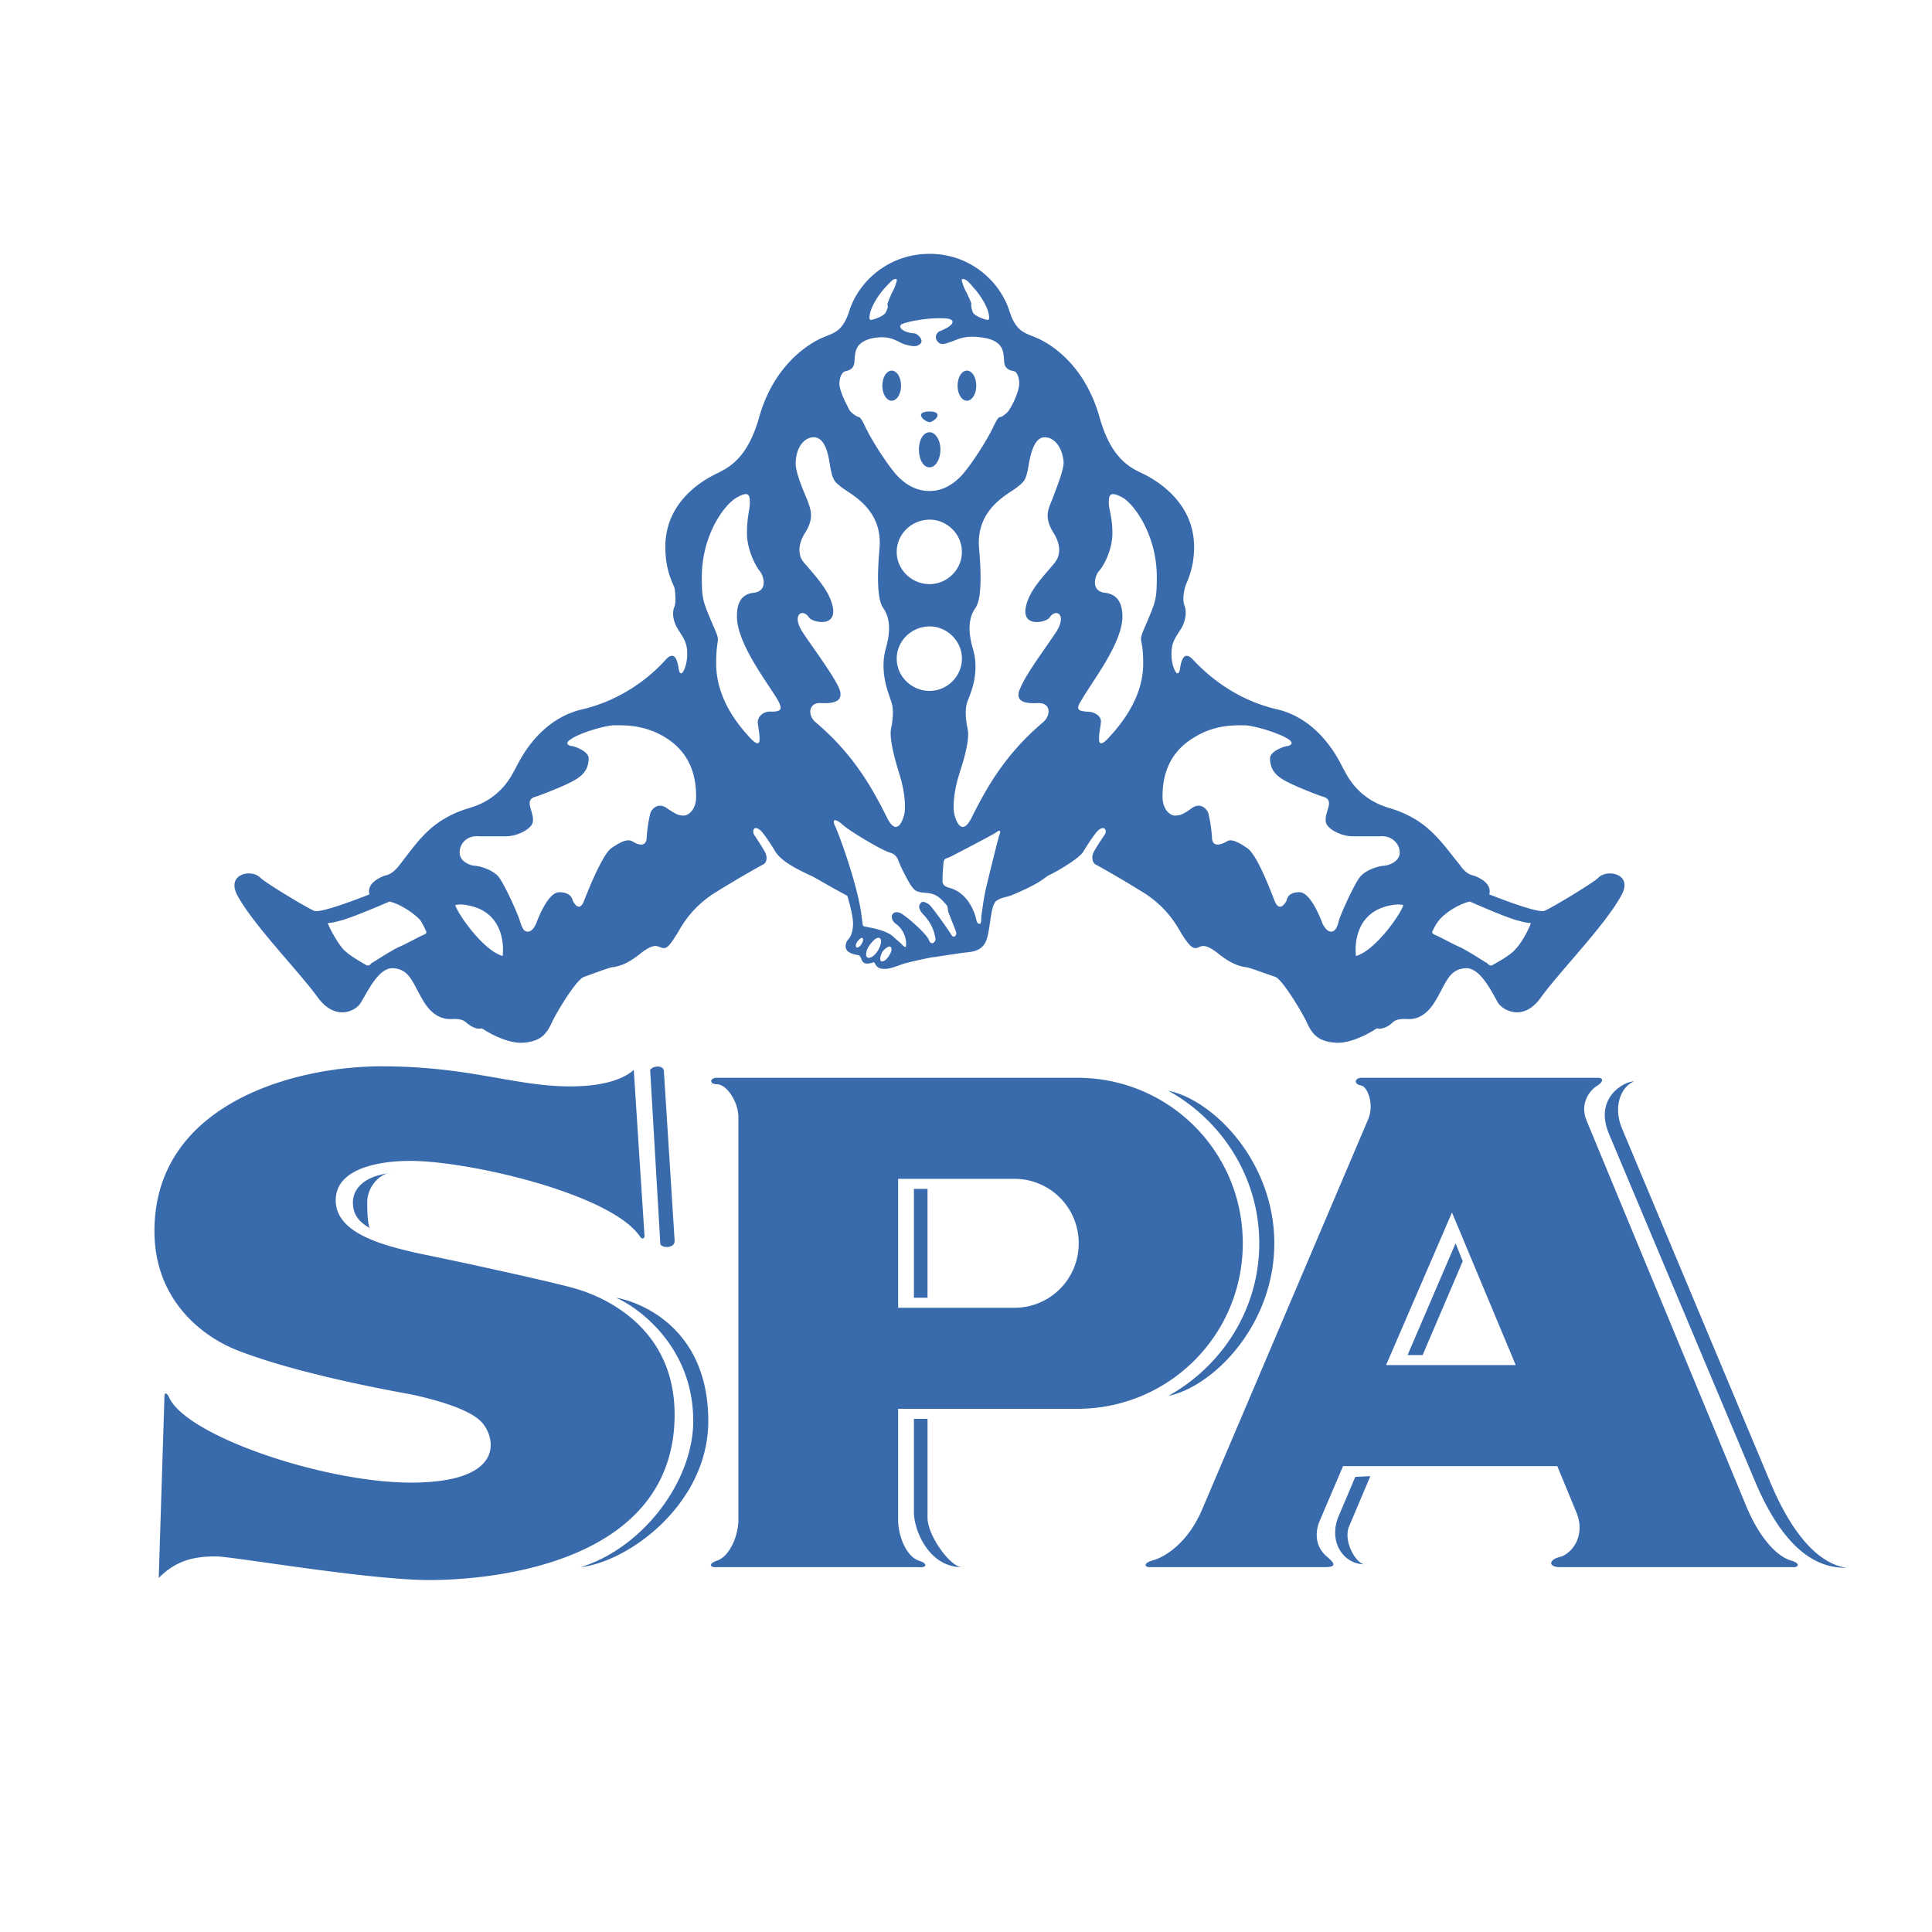 <svg xmlns="http://www.w3.org/2000/svg" width="2500" height="2500" viewBox="0 0 192.756 192.756"><g fill-rule="evenodd" clip-rule="evenodd"><path fill="#fff" d="M0 0h192.756v192.756H0V0z"/><path d="M108.051 85.015c.43-.714 1.217-1.93 1.572-2.216.645-.5.859.143.572.5-.428.643-.572.857-1 1.573-.357.572-.215 1.144.072 1.358.285.143 2.215 1.215 4.645 2.716 2.359 1.43 3.361 3.146 3.932 4.146.715 1.144 1.072 1.501 1.43 1.501.5 0 .645-.715 2.217.5 1.572 1.287 2.502 1.358 3.002 1.43.715.215 1.859.644 2.717.93.643.143 2.645 3.431 3.145 4.503s1.002 1.931 2.859 2.073c1.859.143 4.146-1.43 4.146-1.43.572.144 1.215-.214 1.645-.644.428-.357 1.143-.285 1.43-.285.285 0 1.572.143 2.715-1.716 1.145-1.858 1.359-3.289 3.146-3.359 1.43 0 2.572 2.431 3.145 3.431.43.715 2.502 2.002 4.289-.501 1.787-2.501 6.363-7.148 8.006-10.15 1.287-2.216-1.43-2.717-2.287-1.788-.5.501-4.646 3.003-5.361 3.289-.715.285-5.504-1.645-5.504-1.645.143-.501 0-1.287-1.502-1.858-.285-.072-.785-.144-1.43-1.072-1.93-2.359-3.217-4.575-7.148-5.719-3.287-1.001-4.217-3.503-4.502-3.932-.287-.501-2.145-4.789-6.506-5.862-4.432-1-7.219-3.646-8.434-4.932-1.145-1.287-1.287.715-1.359 1.001-.07.357-.285.5-.5 0-.143-.286-.43-1.072-.287-2.216.145-1.001.859-1.644 1.145-2.359.287-.715.287-1.358.143-1.787-.215-.5-.143-1.215 0-1.787.072-.501.93-1.716.93-4.146 0-3.789-2.717-6.076-4.932-7.219-1.359-.644-3.289-1.43-4.504-5.719-1.43-5.075-4.646-7.148-6.004-7.792-1.359-.643-2.289-.572-3.004-2.859-.928-2.86-3.859-5.647-7.934-5.647-4.146 0-7.078 2.788-8.006 5.647-.715 2.287-1.645 2.216-3.003 2.859-1.286.644-4.574 2.717-6.004 7.792-1.215 4.289-3.145 5.075-4.432 5.719-2.287 1.144-4.932 3.431-4.932 7.219 0 2.431.786 3.646.929 4.146.072.572.143 1.286 0 1.787-.214.429-.214 1.072.072 1.787.286.715 1.001 1.358 1.144 2.359.143 1.144-.143 1.93-.286 2.216-.214.5-.429.357-.5 0-.072-.286-.214-2.288-1.358-1.001-1.144 1.287-4.003 3.932-8.363 4.932-4.432 1.073-6.291 5.361-6.577 5.862-.286.429-1.215 2.931-4.503 3.932-3.932 1.144-5.219 3.359-7.077 5.719-.715.929-1.215 1-1.501 1.072-1.501.572-1.644 1.357-1.501 1.858 0 0-4.789 1.93-5.504 1.645-.715-.286-4.861-2.788-5.361-3.289-.857-.929-3.503-.429-2.288 1.788 1.644 3.002 6.219 7.649 8.006 10.15 1.858 2.503 3.931 1.216 4.289.501.643-1 1.715-3.431 3.145-3.431 1.788.07 2.002 1.501 3.146 3.359 1.143 1.858 2.501 1.716 2.788 1.716.214 0 .929-.072 1.358.285.5.43 1.072.787 1.645.644 0 0 2.288 1.572 4.146 1.43s2.358-1.001 2.859-2.073c.5-1.072 2.501-4.36 3.217-4.503.786-.286 1.93-.715 2.645-.93.5-.071 1.43-.143 3.002-1.43 1.573-1.215 1.716-.5 2.287-.5.357 0 .644-.357 1.358-1.501.572-1.001 1.573-2.717 3.932-4.146 2.431-1.501 4.36-2.573 4.647-2.716.357-.214.429-.786.071-1.358a30.64 30.64 0 0 0-1-1.573c-.215-.357-.072-1.001.571-.5.358.286 1.144 1.501 1.573 2.216.715 1.072 2.502 1.858 3.216 2.216.715.287 1.144.644 3.932 2.145 0 0 .572 1.858.572 2.788 0 .5-.143 1.216-.429 1.501-.357.357-.5 1.073.071 1.358.215.143.572.215.929.286.43.214.072 1.144 1.431.715.286-.143.071.643 1.144.643.5 0 1.072-.214 1.644-.428.572-.215 2.288-.572 3.002-.715.643-.071 2.788-.429 3.502-.5.644-.071 1.716-.143 2.073-1.43.357-1.215.357-3.288.93-3.717.643-.429.928-.286 1.715-.644 3.074-1.287 3.002-1.715 3.717-2.002.71-.358 2.712-1.502 3.212-2.216zm27.736 2.359c-.572.572-2.074 3.932-2.217 4.503-.143.643-.357 1.072-.785 1.072-.357 0-.715-.5-.859-.858-.143-.357-1.143-3.074-2.287-3.074s-1.215.644-1.287.858c-.07.143-.715 1.286-1.215-.072-.5-1.287-1.715-4.432-2.645-5.147-.93-.643-1.645-1.001-2.072-.715-.502.287-1.502.715-1.502-.429a14.946 14.946 0 0 0-.357-2.359c-.072-.285-.715-1.287-1.787-.428-.715.5-1 .644-1.572.644-.43 0-1.215-.572-1.215-1.859s.143-4.146 3.145-5.934c2.072-1.286 4.004-1.214 5.004-1.214.93 0 3.502.786 4.359 1.358.787.5.072.715-.07.715-.215 0-1.715.5-1.715 1.215 0 .787.285 1.501 1.215 2.073.857.572 3.645 1.644 4.146 1.787.5.143.57.5.5.858-.072.429-.5 1.358-.215 1.859.285.571 1.5 1.215 2.645 1.215h2.645c1.287-.143 2.072.858 2.002 1.716-.072.858-1.215 1.215-1.572 1.215-.717.071-1.717.429-2.289 1.001zM85.534 93.95c.214-.286.429-.429.5-.357.143.071.072.357-.071.571-.143.287-.429.43-.5.358-.143-.071-.072-.358.071-.572zm2.502 1.001c.286-.357.644-.572.787-.5.214.143.143.5-.143.929-.214.357-.572.644-.786.5-.144-.143-.073-.5.142-.929zm-1.287-.643c.358-.5.787-.858 1.001-.715.286.143.144.715-.142 1.216-.358.571-.787.857-1.073.714-.215-.143-.143-.714.214-1.215zm7.363-7.935c0-.786.286-.715.644-.858.286-.143 4.004-2.073 4.575-2.43.572-.429.5-.071.357.286-.143.428-1.143 4.503-1.357 5.432-.215 1.001-.357 2.216-.43 2.645 0 .429 0 .787-.215.715-.215-.071-.215-.143-.357-.715-.143-.5-.786-2.358-2.573-2.859-.858-.214-.715-.643-.715-1.072-.001-.358.071-1.144.071-1.144zm-9.936-4.003c.858.715 3.574 2.287 4.146 2.502.5.286.929.143 1.287.929.286.787 1.072 2.288 1.358 2.645.286.357.358.572 1.501.644 1.072.071 1.501.714 1.859 1.072.357.357.143.572.357 1 .214.572.572 1.43.714 1.858.072.358-.286.644-.5.215-.5-.786-1.93-2.788-2.216-3.002-.429-.286-.715-.357-.858-.072-.214.214-.143.644.358 1.144.929 1 1.072 1.93 1.144 2.287.071.429-.429.786-.644.215-.214-.644-2.358-2.502-2.859-2.716-.857-.358-1.215.571-.357 1.144.572.429 1 1.287.928 2.073 0 .357-.214.071-.356 0-.072-.144-.215-.214-1.001-.929-.786-.644-2.431-.858-2.716-.93-.286-.072-.214 0-.357-1.001-.287-2.645-1.93-7.363-2.574-8.864-.501-1-.001-.929.786-.214zm55.828 7.935c-.143.715-2.717 4.504-4.717 5.075 0 0-.645-4.36 3.572-5.075.787-.143 1.145 0 1.145 0zm12.725 1.787c-.072.357-.859 1.93-1.502 2.573-.572.715-2.145 1.501-2.359 1.644-.213.072-.357-.07-.5-.214-.143-.071-1.145-.715-1.502-.929-.5-.286-.713-.429-1.143-.643-.715-.286-2.074-1.073-2.645-1.287-.215-.143-.215-.215-.143-.357.07-.143.285-.643.643-1.072.572-.714 2.002-1.644 3.074-1.858 0 0 3.859 1.715 4.932 1.93.715.213 1.145.213 1.145.213zM47.362 86.373c-.357 0-1.43-.357-1.501-1.215-.072-.858.644-1.859 1.931-1.716h2.644c1.144 0 2.359-.644 2.646-1.215.286-.5-.144-1.43-.215-1.859-.071-.357 0-.715.501-.858.5-.143 3.288-1.215 4.146-1.787.93-.572 1.216-1.287 1.216-2.073 0-.714-1.501-1.215-1.645-1.215-.214 0-.929-.215-.071-.715.786-.572 3.36-1.358 4.289-1.358 1.001 0 3.002-.072 5.075 1.214 2.931 1.788 3.074 4.646 3.074 5.934 0 1.287-.786 1.859-1.215 1.859-.572 0-.787-.144-1.572-.644-1.072-.858-1.716.143-1.788.428a15.195 15.195 0 0 0-.357 2.359c0 1.144-1.001.715-1.43.429-.5-.286-1.215.072-2.145.715-.858.715-2.145 3.86-2.645 5.147-.501 1.358-1.073.214-1.144.072-.072-.214-.214-.858-1.358-.858-1.144 0-2.145 2.716-2.288 3.074-.143.357-.428.858-.857.858s-.572-.429-.786-1.072c-.143-.572-1.645-3.932-2.216-4.503s-1.574-.93-2.289-1.001zm-.786 3.932c4.218.715 3.574 5.075 3.574 5.075-2.001-.571-4.574-4.36-4.718-5.075 0 0 .429-.143 1.144 0zm-12.724 1.572c1.072-.215 5.004-1.93 5.004-1.93 1 .214 2.43 1.144 3.074 1.858.286.429.5.93.572 1.072.072.143.072.215-.143.357-.572.214-1.93 1.001-2.645 1.287-.429.214-.644.357-1.144.643-.357.214-1.359.858-1.501.929-.143.144-.214.286-.5.214-.214-.143-1.715-.929-2.359-1.644-.572-.644-1.429-2.216-1.501-2.573-.001.002.428.002 1.143-.213zm63.261-63.19c.502.5 1.574 2.001 1.574 3.002 0 .143-.072.286-.215.214-.143 0-1.287-.357-1.43-.786-.143-.43-.143-.572-.143-.715.071-.144-.215-.644-.429-1.144a4.8 4.8 0 0 1-.5-1.215c-.072-.286.143-.214.357-.143.358.214.786.787.786.787zm-8.005-.787c.214-.072.429-.144.357.143a4.877 4.877 0 0 1-.5 1.215c-.215.5-.429 1-.429 1.144.072.143.072.285-.143.715-.143.429-1.286.786-1.43.786-.143.072-.215-.071-.215-.214 0-1.001 1.073-2.502 1.573-3.002.001 0 .501-.573.787-.787zm5.004 3.86c1.287 0 1.287.643-.357 1.287-.358.143-.644.786 0 1.215.357.143.643 0 1.287-.214.857-.358 1.644-.644 3.431-.287 1.715.429 1.645 1.431 1.715 2.359.072.857.857.857 1.002.929.143 0 .5.357.5 1.287-.072.858-.715 2.145-.93 2.431-.143.357-.572.643-.787.786-.285.143-.285-.143-.785.857-.787 1.716-2.574 4.361-3.36 5.147-.786.787-1.788 1.43-3.074 1.43-1.358 0-2.36-.643-3.146-1.43-.786-.786-2.574-3.431-3.359-5.147-.5-1-.5-.715-.715-.857-.286-.143-.715-.429-.858-.786-.143-.286-.858-1.573-.93-2.431 0-.929.429-1.287.572-1.287.143-.072.857-.072.929-.929.072-.929 0-1.93 1.715-2.359 1.787-.357 2.359.215 3.217.573.715.214 1.215.285 1.501.071.643-.357-.072-1.072-.429-1.144-1.287-.071-1.858-.786-1.072-1 .86-.286 2.646-.573 3.933-.501zm-1.358 10.365c.357-.071.786-.429.786-.715 0-.214-.286-.357-.786-.357-.572 0-.858.143-.858.357 0 .286.429.644.858.715zm4.646-3.646c0-.858-.429-1.501-.93-1.501-.5 0-.929.644-.929 1.501s.429 1.501.929 1.501c.501 0 .93-.643.93-1.501zm-8.435 1.501c.5 0 .929-.643.929-1.501s-.429-1.501-.929-1.501-.93.644-.93 1.501.43 1.501.93 1.501zm3.789 6.649c.572 0 1.072-.787 1.072-1.788 0-.929-.5-1.715-1.072-1.715-.644 0-1.072.786-1.072 1.715 0 1.001.428 1.788 1.072 1.788zm21.588 15.654c-.93 2.145-.285.857-.285 3.932 0 3.002-1.717 5.504-3.289 7.22-1.572 1.787-1.072-.143-.93-1.358.072-.643-.643-1.072-1.357-1.072-1.072-.072-1.145-.286-.5-1.287 1.072-1.858 4.002-5.575 4.002-8.22 0-1.001-.285-2.216-1.787-2.358-1.43-.215-.928-1.716-.572-2.145.43-.429 1.359-2.073 1.359-3.789s-.357-2.287-.357-3.074c0-.786.143-1.144 1.357-.5 1.145.644 3.432 3.717 3.432 7.935-.001 2.286-.144 2.5-1.073 4.716zm-44.32-4.718c0-4.218 2.288-7.291 3.503-7.935 1.144-.644 1.287-.286 1.287.5 0 .787-.286 1.358-.286 3.074s.929 3.359 1.286 3.789c.358.429.858 1.93-.571 2.145-1.502.143-1.716 1.357-1.716 2.358 0 2.645 2.859 6.362 4.003 8.22.572 1.001.5 1.287-.572 1.287-.714-.072-1.358.429-1.358 1.072.143 1.215.644 3.146-.929 1.358-1.573-1.715-3.216-4.217-3.216-7.22 0-3.074.572-1.787-.358-3.932-.93-2.214-1.073-2.428-1.073-4.716zm34.955-7.719c-.428 1-.785 1.786.072 3.217.93 1.429.643 2.431.285 2.931-.357.571-2.143 2.287-2.715 3.717-1.287 3.073 1.715 2.431 2.072 1.93.643-1.001 1.787-.358.715 1.358-1.072 1.644-2.93 4.074-3.574 5.576-.715 1.429.43 1.644 1.715 1.572 1.287-.071 1.359 1.214.502 1.93-3.719 3.146-5.576 6.434-7.078 9.437-1 2.073-1.644.356-1.787-.429-.143-1.144.144-2.645.5-3.789.143-.501 1.144-3.288.858-4.575-.286-1.287-.215-2.288 0-2.788.214-.571 1.286-2.788.5-5.289-.715-2.502 0-3.574.285-4.003.357-.5.715-1.859.357-5.933-.357-4.075 3.146-5.504 3.861-6.147.715-.572.857-.715 1.143-2.501.357-1.788.857-2.431 1.572-2.431.787 0 1.717.787 1.859 2.502.002.855-.785 2.714-1.142 3.715zm-25.591-3.718c.072-1.715 1.001-2.502 1.788-2.502.714 0 1.286.644 1.572 2.431.286 1.787.429 1.93 1.144 2.501.715.643 4.217 2.073 3.859 6.147-.357 4.074 0 5.433.358 5.933.286.429 1.001 1.501.286 4.003-.715 2.501.357 4.718.5 5.289.215.5.286 1.501 0 2.788-.214 1.287.715 4.074.858 4.575.357 1.144.643 2.645.5 3.789-.144.786-.786 2.502-1.787.429-1.501-3.003-3.36-6.291-7.077-9.437-.858-.715-.715-2.001.5-1.93 1.287.071 2.431-.143 1.787-1.572-.715-1.501-2.573-3.932-3.646-5.576-1.072-1.716.071-2.359.714-1.358.358.5 3.36 1.143 2.074-1.93-.572-1.43-2.288-3.146-2.717-3.717-.357-.5-.643-1.501.286-2.931.857-1.431.5-2.216.143-3.217-.427-.998-1.213-2.857-1.142-3.715zm10.08 19.587c0-1.788 1.5-3.217 3.288-3.217 1.715 0 3.217 1.429 3.217 3.217 0 1.787-1.501 3.217-3.217 3.217-1.788 0-3.288-1.431-3.288-3.217zm0-10.652c0-1.787 1.5-3.217 3.288-3.217 1.715 0 3.217 1.43 3.217 3.217s-1.501 3.217-3.217 3.217c-1.788 0-3.288-1.429-3.288-3.217zM57.941 156.355c4.861-.573 12.724-6.362 12.724-14.583 0-9.864-7.649-12.081-9.222-12.295 1.359.5 7.721 4.289 7.721 12.295 0 6.004-5.004 12.653-11.223 14.583zm6.934-49.466l1.001 17.156c0 .5 1.501.571 1.43-.286l-1.073-16.941c-.143-.715-1.501-.358-1.358.071zM35.21 119.971c0 1.429.857 2.072 1.715 2.573-.143-.144-.286-.858-.286-2.573 0-1.716 1.43-2.932 2.288-2.932-2.502.286-3.717 1.501-3.717 2.932zm-19.372 37.457c1.716-1.716 3.431-2.146 5.718-2.146 1.645 0 15.155 2.359 21.303 2.359 6.076 0 24.447-1.572 24.447-16.513 0-9.436-8.292-12.08-9.722-12.51-1.501-.5-11.581-2.716-15.511-3.502-3.932-.858-8.578-2.073-8.578-5.361s4.575-3.932 7.434-3.932c5.861 0 20.086 3.288 22.946 7.577.215.286.429.144.429-.072l-1.072-16.583c-.643.571-2.287 1.644-6.362 1.644-5.504 0-10.007-2.002-18.8-2.002s-22.66 3.789-22.66 16.442c0 6.933 4.86 10.65 8.578 12.009 6.004 2.287 15.083 3.932 17.084 4.289 1.93.429 5.718 1.358 7.005 2.787 1.358 1.501 2.43 6.005-7.077 6.005-8.722 0-22.589-4.718-24.162-8.578-.143-.285-.429-.5-.429-.071l-.571 18.158zM91.682 156.355c.786.071.929-.358 0-.644-1.288-.43-2.073-2.502-2.073-4.075v-11.079h17.87c9.15 0 16.514-7.363 16.514-16.513 0-9.15-7.363-16.513-16.514-16.513H71.523c-.714 0-.786.644 0 .644 1.001 0 2.146 1.786 2.146 3.288v40.173c0 1.573-.858 3.646-2.146 4.075-.857.285-.714.715 0 .644h20.159zm.858-4.932v-9.865h-1.358v9.293c0 1.858 1.501 5.505 4.79 5.505-1.145-.001-3.432-3.146-3.432-4.933zm-1.359-21.945h1.358v-10.865h-1.358v10.865zm25.378-20.659c5.289 2.93 9.078 8.577 9.078 15.226 0 6.647-3.789 12.295-9.078 15.226 4.502-.929 10.578-7.076 10.578-15.226s-6.076-14.297-10.578-15.226zm-15.37 21.659H89.608v-12.866h11.581a6.407 6.407 0 0 1 6.434 6.434 6.406 6.406 0 0 1-6.434 6.432z" fill="#386aac"/><path d="M176.604 147.849l-14.797-35.312c-.857-2.073-.145-4.074 1.215-4.646-1 0-4.002 1.645-2.502 5.219l14.512 34.525c3.359 8.078 7.076 8.793 9.221 8.793-1.646-.216-4.718-1.574-7.649-8.579zm-38.315-11.653l6.576-15.226 6.361 15.226h-12.937zm17.084 10.08l1.859 4.503c1.07 2.431-.43 4.289-1.645 4.575-1.002.214-1.217 1.001.07 1.001h23.09c.715.071.93-.358 0-.644-1.359-.357-3.074-2.073-4.432-5.219l-16.014-38.672c-.785-1.859.502-3.217 1.074-3.503.57-.357.643-.786.07-.786h-23.59c-.715 0-.857.644 0 .786.572.144 1.287 1.858.645 3.36l-16.514 38.814c-1.43 3.432-3.717 4.861-5.074 5.219-.93.285-.715.715 0 .644h17.299c1.215 0 .93-.43.143-1.073-1-.857-1.287-2.216-.645-3.646l2.289-5.36h21.375v.001zm-13.439-11.08l4.004-9.364-.715-1.787-4.789 11.151h1.5zm-7.362 17.156l2.145-5.075-1.502.072-1.572 3.717c-1.215 2.573.285 5.004 2.502 5.004-.788-.001-2.145-2.216-1.573-3.718z" fill="#386aac"/></g></svg>